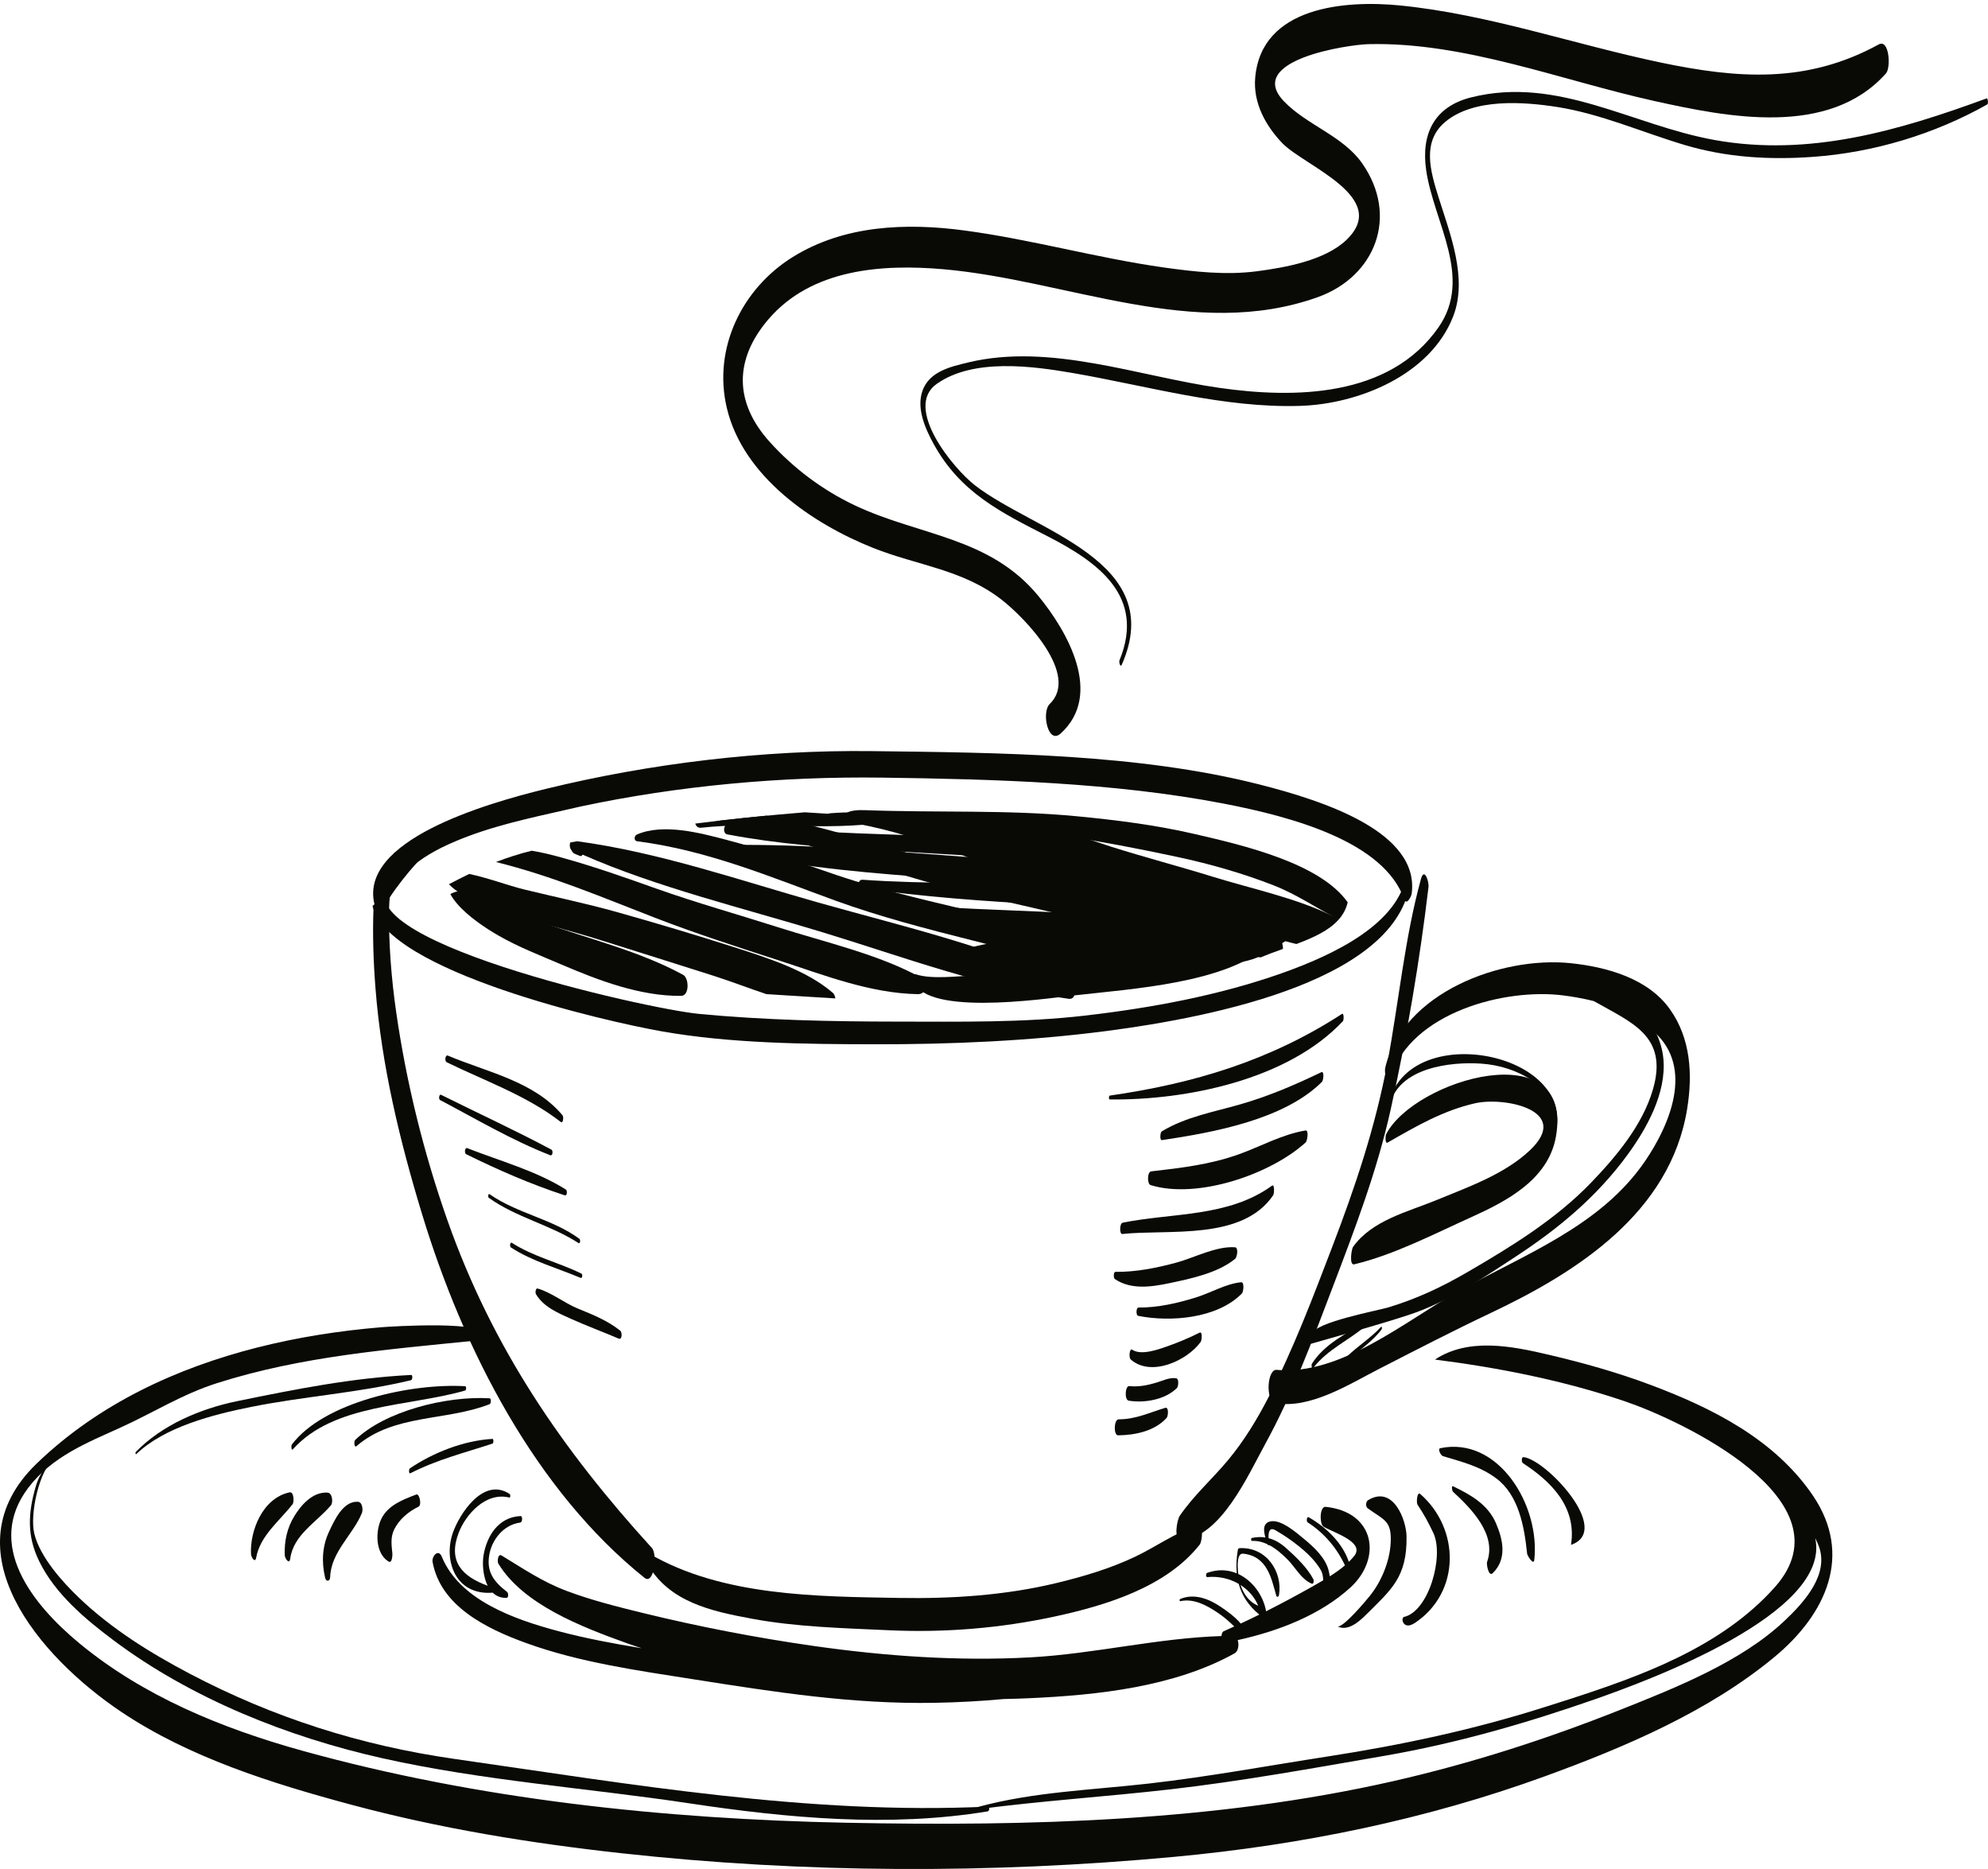 <?xml version="1.0" encoding="UTF-8" standalone="no"?><svg xmlns="http://www.w3.org/2000/svg" xmlns:xlink="http://www.w3.org/1999/xlink" fill="#090a05" height="1032.6" preserveAspectRatio="xMidYMid meet" version="1" viewBox="0.0 -2.2 1098.5 1032.6" width="1098.5" zoomAndPan="magnify"><defs><clipPath id="a"><path d="M 508 48 L 1098.48 48 L 1098.48 366 L 508 366 Z M 508 48"/></clipPath><clipPath id="b"><path d="M 0 730 L 1013 730 L 1013 1030.398 L 0 1030.398 Z M 0 730"/></clipPath></defs><g><g id="change1_3"><path d="M 586.051 403.07 C 609.848 381.539 589.777 346.574 573.867 327.195 C 546.855 294.289 508.137 293.918 472.387 277.027 C 454.645 268.641 438.57 256.637 425.309 241.941 C 405.648 220.145 405.566 196.387 424.652 174.148 C 448.609 146.234 487.594 143.629 521.172 146.539 C 589.586 152.473 660.203 186.305 728.172 161.965 C 759.852 150.621 773.172 117.281 752.66 88.008 C 742.051 72.859 722.051 66.906 709.488 53.805 C 687.648 31.027 744.695 22.488 756.047 22.199 C 809.062 20.84 862.605 42.172 913.961 53.562 C 954.453 62.539 1010.578 73.836 1042.148 38.328 C 1044.879 35.254 1044.02 19.121 1038.102 22.359 C 998.441 44.086 960.32 41.312 917.418 32.301 C 869.57 22.25 822.465 5.699 773.734 0.828 C 743.66 -2.172 696.938 1.199 693.574 40.777 C 692.391 54.719 699.34 67.203 708.469 76.797 C 720.523 89.465 768.719 106.812 743.934 130.406 C 732.051 141.719 710.191 145.613 694.539 147.668 C 677.449 149.906 659.871 147.949 642.91 145.551 C 605.984 140.324 569.918 130.074 532.934 125.137 C 500.727 120.832 466.457 122.125 438.016 139.816 C 410.086 157.184 393.797 190.148 401.613 223.172 C 410.625 261.234 449.188 287.277 482.488 300.527 C 506.762 310.191 531.809 312.375 553.254 328.965 C 566.543 339.242 596.719 370.664 580.023 386.758 C 575.402 391.207 579.059 409.398 586.051 403.07" fill="inherit"/></g><g clip-path="url(#a)" id="change1_1"><path d="M 619.863 365.043 C 645.145 307.578 571.77 291.574 538.703 265.91 C 526.66 256.562 499.066 222.973 517.621 209.879 C 537.867 195.59 570.422 200.035 592.789 203.891 C 634.234 211.035 676.086 223.352 718.395 222.043 C 750.281 221.059 790.238 205.289 802.98 172.586 C 811.199 151.492 801.094 126.605 794.816 106.555 C 790.336 92.234 785.562 75.902 798.727 65.027 C 814.48 52.008 841.781 54.012 860.195 56.867 C 884.445 60.633 907.562 70.965 931.031 77.945 C 954.258 84.852 977.965 86.195 1001.988 84.453 C 1035.301 82.039 1068.809 72.004 1098.07 55.508 C 1098.809 55.094 1098.449 51.902 1097.719 52.168 C 1049.059 70.055 999.59 84.512 947.512 75.164 C 901.703 66.945 860.93 39.672 813.012 51.574 C 792.555 56.652 785.098 71.734 788.074 91.977 C 792.289 120.652 814.066 151.055 794.879 178.629 C 767.781 217.562 715.047 217.977 673.902 212.105 C 628.895 205.684 580.48 187.172 535.168 198.004 C 525.312 200.359 513.516 202.988 509.719 213.73 C 506.281 223.469 511.312 234.699 515.824 242.941 C 530.629 269.977 553.051 280.852 578.93 294.117 C 606.438 308.223 633.207 327.062 618.578 362.656 C 618.191 363.605 619.078 366.824 619.863 365.043" fill="inherit"/></g><g id="change1_4"><path d="M 360.207 853.027 C 311.062 799.07 272.195 742.895 247.16 671.789 C 234.148 634.82 224.555 596.047 218.926 557.016 C 216.234 538.352 214.766 519.496 214.969 500.617 C 215.078 490.266 217.609 479.309 218.016 468.68 C 214.48 475.293 210.688 481.766 207.074 488.305 C 206.93 490.301 206.754 492.297 206.645 494.289 C 206.703 494.516 206.723 494.746 206.789 494.977 C 207.305 496.707 207.066 498.148 206.395 499.25 C 205.816 514.223 206.332 529.184 207.508 544.188 C 210.824 586.395 220.957 628.273 233.176 668.445 C 256.078 743.754 295.996 821.293 356.117 869.512 C 361.371 873.727 363.426 856.562 360.207 853.027" fill="inherit"/></g><g id="change1_5"><path d="M 785.16 483.453 C 776.137 516.312 772.938 551.324 766.648 584.891 C 759.949 620.672 748.793 653.684 735.922 687.289 C 725.246 715.172 714.711 743.016 701.102 769.434 C 694.66 781.934 687.484 793.777 678.609 804.445 C 669.867 814.953 659.609 823.953 651.867 835.297 C 650.438 837.383 648.109 849.059 653.051 848.633 C 674.578 846.781 689.543 813.055 699.133 795.559 C 714.172 768.125 725.305 738.094 736.496 708.688 C 748.762 676.453 760.812 645.043 768.387 611.035 C 777.34 570.828 784.445 528.977 789.332 487.965 C 789.715 484.754 786.992 476.773 785.16 483.453" fill="inherit"/></g><g id="change1_6"><path d="M 357.469 861.324 C 369.434 882.91 393.023 887.934 415.359 892.094 C 440.246 896.727 466.062 897.312 491.285 898.488 C 521.98 899.914 552.871 897.363 582.93 890.867 C 610.91 884.82 644.395 874.703 662.941 851.137 C 664.273 849.445 665.367 839.465 661.66 840.641 C 649.379 844.547 638.754 852.406 627.082 857.934 C 613.234 864.488 598.453 868.855 583.652 872.422 C 555.297 879.25 525.824 881.133 496.785 880.629 C 451.508 879.852 398.922 879.73 358.535 856.047 C 356.801 855.027 357.012 860.504 357.469 861.324" fill="inherit"/></g><g id="change1_7"><path d="M 768.426 592.664 C 780.016 557.117 831.707 543.574 863.961 547.77 C 882.383 550.168 900.496 555.344 914.527 568.352 C 935.809 588.074 922.719 619.188 909.066 639.215 C 884.215 675.672 841.559 691.051 805.207 711.566 C 776.281 727.891 740.453 757.879 705.441 754.629 C 700.129 754.137 699.16 771.961 704.723 772.973 C 723.781 776.449 745.555 762.547 761.797 754.219 C 782.449 743.625 802.969 733.02 823.938 723.094 C 871.227 700.711 922.938 667.926 932.262 610.441 C 935.367 591.305 934.211 571.57 922.789 555.449 C 910.523 538.133 887.402 531.969 867.824 529.938 C 829.758 525.992 775.16 546.105 765.41 587.789 C 764.797 590.406 766.488 598.598 768.426 592.664" fill="inherit"/></g><g id="change1_8"><path d="M 766.762 629.047 C 782.387 620.102 797.297 611.395 815.004 607.348 C 831.305 603.621 868.855 611.191 845.266 633.418 C 831.234 646.637 810.918 653.75 793.566 660.895 C 777.75 667.402 758.207 671.945 747.637 686.684 C 746.793 687.863 745.375 697.016 748.305 696.316 C 770.266 691.066 792.246 679.621 812.871 670.312 C 832.496 661.457 855.516 649.512 859.734 625.844 C 870.008 568.246 781.516 593.996 765.891 624.516 C 765.562 625.152 765.199 629.938 766.762 629.047" fill="inherit"/></g><g id="change1_9"><path d="M 695.742 431.164 C 628.973 414.227 552.133 413.629 481.844 412.781 C 421.473 412.059 359.199 419.574 301.582 433.652 C 267.223 442.047 198.586 462.258 206.875 497.195 C 207.496 499.816 209.055 502.777 212.523 503.41 C 206.449 502.301 228.578 475.766 230.926 474.008 C 238.965 467.996 248.875 463.469 258.984 459.695 C 278.824 452.289 299.977 448.254 320.973 443.344 C 374.82 431.887 431.801 426.684 487.504 427.426 C 549.789 428.262 615.586 430.145 675.84 441.715 C 714.766 449.188 764.777 462.996 775.891 494.594 C 777.246 498.445 779.883 492.793 780.035 491.641 C 784.629 457.609 731.922 440.344 695.742 431.164" fill="inherit"/></g><g id="change1_10"><path d="M 777.152 481.137 C 772.57 507.922 738.297 524.898 707.973 535.594 C 673.797 547.645 636.68 554.609 599.625 558.895 C 565.008 562.895 530.453 562.242 495.656 562.219 C 459.078 562.191 422.363 561.41 386.145 557.945 C 356.512 555.109 183.785 516.066 216.543 484.332 C 217.59 483.316 217.699 480.152 217.07 478.223 C 213.801 482.332 210.387 486.383 207.125 490.477 C 206.922 490.734 206.695 490.953 206.457 491.156 C 206.602 492.273 206.828 493.391 207.289 494.488 C 207.988 496.164 207.23 497.453 205.855 498.258 C 213.641 534.379 334.602 562.164 365.926 567.648 C 403.535 574.234 444.043 574.672 482.645 574.746 C 525.652 574.828 568.855 572.938 611.406 567.414 C 671.809 559.57 776.008 538.555 779.539 481.789 C 779.66 479.844 777.602 478.516 777.152 481.137" fill="inherit"/></g><g id="change1_11"><path d="M 252.621 497.129 C 258.758 504.281 268.457 510.664 275.367 514.648 C 286.395 521.004 298.586 525.695 310.238 530.684 C 330.859 539.516 353.758 548.215 376.371 548.004 C 381.047 547.961 380.789 538.191 377.477 536.383 C 353.117 523.102 325.113 516.562 299.141 507.191 C 285.984 502.441 262.402 484.098 248.848 491.758 C 249.828 493.578 251.117 495.379 252.621 497.129" fill="inherit"/></g><g id="change1_12"><path d="M 461.602 549.406 C 461.398 548.109 460.898 546.934 460.242 546.367 C 445.902 534.004 425 527.285 405.145 520.945 C 384.012 514.199 362.578 507.797 341.055 501.742 C 324.176 496.996 306.703 493.383 289.559 489.191 C 280.789 487.047 269.57 482.781 259.258 480.648 C 255.527 482.445 251.816 484.348 248.078 486.312 C 255.227 494.059 269.852 498.172 280.734 501.957 C 297.516 507.797 315.387 511.988 332.445 517.383 C 353.027 523.895 373.676 530.312 394.223 536.883 C 403.77 539.934 413.539 543.715 423.531 547.051 C 436.23 547.789 448.91 548.668 461.602 549.406" fill="inherit"/></g><g id="change1_13"><path d="M 508.762 537.852 C 485.699 525.09 456.066 518.43 429.766 510.039 C 407.473 502.93 384.672 496.559 362.785 488.785 C 345.66 482.703 328.613 476.645 310.781 471.715 C 305.57 470.273 299.719 468.742 293.754 467.809 C 286.652 469.578 280.195 471.688 274.059 474.051 C 305.227 481.793 332.805 493.578 361.898 504.844 C 384.355 513.535 407.906 521.133 431.129 528.66 C 454.754 536.316 480.742 546.613 507.152 547.051 C 512.785 547.145 511.836 539.551 508.762 537.852" fill="inherit"/></g><g id="change1_14"><path d="M 591.867 542.016 C 550.012 521.348 499.203 509.715 452.316 496.484 C 409.465 484.395 364.336 468.676 318.883 462.57 C 317.633 462.793 316.387 463.023 315.141 463.25 C 314.625 464.359 314.871 466.09 315.203 466.648 C 316.961 469.609 316.359 468.977 320.355 470.652 C 321.086 470.961 321.621 470.57 321.934 469.969 C 362.695 487.961 410.688 499.516 454.348 512.812 C 498.371 526.219 543.398 543.262 590.527 549.621 C 594.98 550.223 594.441 543.285 591.867 542.016" fill="inherit"/></g><g id="change1_15"><path d="M 352.125 462.582 C 391.359 467.668 426.148 482.48 461.414 495.305 C 485.875 504.199 512.082 511.051 537.898 517.512 C 568.488 525.172 598.828 533.84 630.711 538.184 C 634.824 538.742 634.398 532.281 631.961 531.109 C 580.879 506.547 517.234 499.906 462.176 481.219 C 442.055 474.391 422.25 467.25 401.328 461.773 C 386.965 458.012 366.523 452.527 351.961 458.848 C 350.441 459.508 350.027 462.309 352.125 462.582" fill="inherit"/></g><g id="change1_16"><path d="M 679.676 523.523 C 644.277 497.289 585.973 490.031 539.664 479.312 C 500.672 470.285 463.242 455.711 423.527 448.445 C 414.176 449.34 404.844 450.34 395.531 451.43 C 443.855 461.531 488.473 479.977 536.188 491.348 C 560.633 497.176 585.316 502.422 609.547 508.723 C 632.625 514.723 654.469 522.801 677.34 529.09 C 680.984 530.094 681.477 524.855 679.676 523.523" fill="inherit"/></g><g id="change1_17"><path d="M 708.926 522.059 C 708.949 518.965 707.605 515.621 705.379 514.547 C 685.473 504.91 661.656 498.715 640.023 491.395 C 617.094 483.633 593.781 476.797 570.43 469.766 C 533.68 458.703 499.449 443.695 458.555 447.137 C 456.469 447.309 456.188 450.746 458.312 450.926 C 498.133 454.324 535.5 472.742 570.922 484.98 C 592.383 492.398 613.992 499.59 635.445 507.023 C 655.129 513.848 675.305 522.465 696.523 526.773 C 700.516 525.09 704.723 523.566 708.926 522.059" fill="inherit"/></g><g id="change1_18"><path d="M 739.727 505.828 C 738.809 504.812 737.617 504.09 736.148 503.805 C 716.84 494.109 691.465 488.789 669.934 482.121 C 651.352 476.367 632.352 471.414 613.84 465.539 C 588.824 457.605 547.113 440.301 519.098 450.105 C 513.477 452.07 515.66 462.008 520.168 460.871 C 523.125 461.027 526.035 461.277 528.926 461.578 C 529.582 461.953 530.223 462.336 530.844 462.672 C 531.527 463.035 532.07 462.602 532.379 461.953 C 560.949 465.543 586.473 475.883 612.406 485.477 C 629.238 491.703 646.797 496.574 664.074 502.09 C 680.691 507.391 698.316 515.129 716.348 519.352 C 725.727 515.836 734.367 511.906 739.727 505.828" fill="inherit"/></g><g id="change1_19"><path d="M 739.746 505.805 C 742.117 503.109 743.844 499.992 744.684 496.293 C 729.387 474.746 687.699 464.906 659.07 458.34 C 638.387 453.594 616.723 450.852 595.227 448.785 C 556.543 445.07 517.438 446.867 478.559 445.422 C 474.27 445.262 469.285 445.316 466.523 447.812 C 487.766 450.109 509.012 452.41 530.254 454.711 C 548.969 456.734 567.496 455.961 585.914 459.227 C 607.77 462.582 629.199 466.66 650.605 471.258 C 668.988 475.207 686.891 480.34 703.785 486.953 C 716.996 492.125 727.598 499.688 739.746 505.805" fill="inherit"/></g><g id="change1_20"><path d="M 482.461 448.438 C 469.805 448.258 457.25 447.375 444.711 446.582 C 424.469 448.238 404.273 450.27 384.18 452.812 C 384.598 454.242 385.672 455.293 387.402 455.105 C 418.953 451.688 450.578 456.375 482.172 452.977 C 484.738 452.699 485.188 448.477 482.461 448.438" fill="inherit"/></g><g id="change1_21"><path d="M 401.859 458.781 C 429.125 463.953 456.555 466.121 484.664 467.547 C 516.402 469.152 549.102 472.066 580.945 471.52 C 584.016 471.469 584.746 466.605 581.965 465.965 C 555.441 459.844 525.816 459.969 498.16 459.074 C 466.336 458.047 434.324 456.699 402.918 452.906 C 399.797 452.527 399.039 458.246 401.859 458.781" fill="inherit"/></g><g id="change1_22"><path d="M 410.184 469.711 C 446.109 477.609 483.293 480.309 520.582 483.145 C 561.789 486.277 603.105 490.047 644.633 490.266 C 647.895 490.285 648.648 485.059 645.711 484.43 C 609.77 476.719 572.441 473.969 535.18 471.309 C 493.926 468.363 452.656 464.59 411.109 464.578 C 408.312 464.578 407.68 469.16 410.184 469.711" fill="inherit"/></g><g id="change1_23"><path d="M 476.359 488.539 C 510.105 493.242 543.344 495.73 577.695 497.527 C 594.664 498.418 611.621 499.051 628.543 500.34 C 644.723 501.574 661.227 504.895 677.551 504.23 C 681.668 504.062 681.891 498.562 678.816 497.328 C 652.113 486.641 614.57 487.785 584.824 486.574 C 548.918 485.113 512.406 486.395 476.66 483.844 C 473.863 483.645 473.656 488.16 476.359 488.539" fill="inherit"/></g><g id="change1_24"><path d="M 517.004 502.176 C 543.441 506.199 568.699 511.191 595.641 513.883 C 609.941 515.312 624.449 515.918 638.883 516.391 C 651.117 516.793 664.25 517.961 675.695 514.102 C 678.988 512.992 680.078 507.289 676.195 506.27 C 666.32 503.672 656.164 504.656 645.723 504.605 C 631.312 504.531 616.926 503.762 602.594 502.867 C 574.164 501.094 545.527 500.594 517.227 498.746 C 515.148 498.609 515.047 501.879 517.004 502.176" fill="inherit"/></g><g id="change1_25"><path d="M 556.246 510.68 C 587.605 521.578 632.168 523.43 666.238 518.141 C 669.129 517.691 669.535 512.395 666.641 511.871 C 650.617 508.977 633.875 509.102 617.41 508.742 C 597.215 508.309 577.172 506.773 556.961 506.785 C 554.676 506.789 554.477 510.062 556.246 510.68" fill="inherit"/></g><g id="change1_26"><path d="M 797.207 802.254 C 807.766 805.469 817.637 807.781 826.719 814.531 C 839.074 823.711 842.242 840.828 843.828 856.137 C 843.953 857.344 847.434 862.797 847.781 859.711 C 851.191 829.363 827.895 791.223 795.898 797.891 C 794.152 798.254 796.234 801.957 797.207 802.254" fill="inherit"/></g><g id="change1_27"><path d="M 26.551 806.754 C 23.453 810.18 21.094 814.418 19.758 819.027 C 15.496 833.73 14.758 846.309 21.703 860.465 C 30.531 878.465 47.184 892.398 62.727 904.035 C 105.926 936.379 159.348 957.559 211.238 969.184 C 266.863 981.645 324.742 985.66 381.062 994.133 C 435.125 1002.262 491.48 1007.512 545.734 998.555 C 546.816 998.379 546.984 995.875 545.836 995.926 C 446.836 1000.551 348.879 983.547 251.121 969.57 C 199.488 962.191 151.004 946.809 104.617 922.375 C 82.883 910.926 61.91 897.883 43.914 880.797 C 34.93 872.262 22.113 858.18 18.953 845.086 C 16.406 834.539 21.504 810.254 29.965 803.547 C 28.746 804.508 27.605 805.586 26.551 806.754" fill="inherit"/></g><g clip-path="url(#b)" id="change1_2"><path d="M 1001.941 824.363 C 980.617 792.676 945.055 775.297 912.133 762.961 C 893.543 755.992 875.332 750.891 856.098 746.348 C 834.961 741.359 811.469 736.75 792.895 748.93 C 828.414 753.473 864.176 760.504 898.336 772.16 C 928.398 782.422 1023.359 826.605 980.828 874.555 C 951.188 907.977 906.211 923.965 866.836 936.703 C 862.371 938.148 857.895 939.551 853.422 940.973 C 814.414 953.375 774.715 961.855 733.934 968.172 C 700.914 973.285 667.957 979.406 634.723 983.188 C 603.211 986.777 571.219 987.754 540.648 996.051 C 540.297 996.148 540.301 997.363 540.668 997.312 C 575.855 992.695 611.328 990.43 646.594 986.395 C 686.18 981.867 726.035 974.605 765.23 967.82 C 804.926 960.945 843.488 949.816 881.156 936.66 C 910.266 926.492 1012.391 889.152 1003.012 847.547 C 1003.691 848.902 1004.328 850.277 1004.879 851.695 C 1011.031 867.445 997.078 882.922 985.871 893.457 C 962.062 915.84 926.562 930.016 895.629 942.32 C 854.883 958.531 813.094 972.02 769.91 981.844 C 671.941 1004.129 568.293 1006.859 467.754 1004.84 C 366.84 1002.809 264.188 991.977 167.43 965.152 C 122.258 952.633 79.062 934.785 43.883 905.711 C 17.293 883.738 -8 851.121 15.539 819.898 C 28.691 802.449 48.238 794.852 66.629 786.492 C 84.727 778.262 100.629 768.094 119.98 761.938 C 166.812 747.047 214.645 743.34 262.98 738.449 C 264.715 738.277 266.73 737.898 267.531 736.188 C 271.77 727.098 215.98 730.629 210.465 731.094 C 187.484 733.035 164.582 736.586 142.113 742.289 C 97.953 753.504 54.582 773.25 20.195 806.457 C -29.094 854.055 21.746 913.258 67.059 943.609 C 104.574 968.746 149.992 983.039 194.301 994.926 C 242.977 1007.98 292.953 1016.129 343.289 1021.668 C 444.422 1032.801 547.613 1033.082 648.914 1023.668 C 719.242 1017.141 788.223 1003 853.879 979.094 C 898.777 962.742 944.48 943.102 980.453 913.297 C 1009.352 889.355 1023.77 856.797 1001.941 824.363" fill="inherit"/></g><g id="change1_28"><path d="M 231.309 830.18 C 233.148 829.281 231.781 822.812 230.023 823.484 C 222.344 826.434 214.637 829.379 210.883 836.605 C 207.41 843.281 207.176 855.91 214.684 860.508 C 216.773 861.789 216.875 856.688 216.812 856.078 C 216.348 851.398 215.672 847.117 217.863 842.707 C 220.559 837.281 225.609 832.953 231.309 830.18" fill="inherit"/></g><g id="change1_29"><path d="M 685.445 873.465 C 689.844 876.273 693.316 880.25 695.258 884.996 C 690.121 882.793 687.199 878.508 685.445 873.465 Z M 275.316 861.59 C 289.055 884.254 321.254 896.594 346.34 905.637 C 349.055 906.617 351.828 907.516 354.594 908.422 C 339.176 905.898 323.84 903.035 308.719 899.031 C 283.805 892.438 253.871 881.668 244.113 857.828 C 242.23 853.23 238.449 857.629 239.035 860.801 C 243.5 884.895 267.988 897.348 291.059 905.672 C 320.395 916.258 352.301 920.723 383.246 925.59 C 427.887 932.605 471.02 939.414 516.598 938.574 C 529.066 938.348 541.844 937.672 554.703 936.48 C 559.238 936.383 563.77 936.258 568.301 936.055 C 606.754 934.344 648.867 929.773 682.281 911.195 C 684.156 910.152 684.824 906.426 683.895 903.93 C 706.652 898.945 729.898 889.863 746.32 874.75 C 763.531 858.91 760.062 833.25 732.539 830.297 C 729.074 829.926 729.043 839.953 731.398 841.309 C 737.398 844.762 754.48 849.879 748.211 857.57 C 747.328 858.652 746.344 859.676 745.316 860.672 C 741.809 850.355 733.18 841.82 723.156 836.051 C 722.098 835.445 721.691 838.316 722.582 838.887 C 731.84 844.836 738.805 853.242 743.172 862.648 C 740.602 864.844 737.738 866.832 734.797 868.688 C 734.605 867.312 734.312 866.035 734.055 865.105 C 732.191 858.363 726.242 852.715 720.758 848.207 C 716.699 844.871 708.285 837.395 702.398 838.277 C 697.637 838.992 698.133 843.484 699.227 847.227 C 696.91 846.875 694.441 846.934 691.734 847.488 C 691.191 847.598 691.168 849.168 691.789 849.137 C 694.926 848.992 697.828 849.758 700.508 851.031 C 700.535 851.113 700.57 851.207 700.598 851.281 C 700.758 851.773 701.023 851.648 701.191 851.371 C 705.172 853.422 708.637 856.57 711.57 859.512 C 715.672 863.621 719.082 870.426 724.812 872.742 C 726.027 873.23 726.012 870.863 725.738 870.34 C 722.32 863.852 716.176 858.004 710.551 853 C 707.512 850.301 704.398 848.477 700.969 847.602 C 700.816 844.684 701.262 841.133 704.895 843.305 C 706.262 844.125 707.629 844.934 708.973 845.785 C 712.992 848.336 716.789 851.203 720.344 854.266 C 723.816 857.266 726.953 860.645 729.348 864.422 C 730.777 866.676 731.133 868.754 731.156 870.91 C 729.043 872.152 726.93 873.34 724.887 874.492 C 716.688 879.117 708.203 883.672 699.598 888.008 C 699.594 888.004 699.598 887.984 699.594 887.98 C 698.09 879.418 692.281 871.137 684.227 867.406 C 683.621 862.328 683.613 855.816 686.91 856.164 C 700.309 857.574 702.516 869.863 705.219 879.344 C 705.547 880.484 706.559 879.988 706.715 879.062 C 708.836 866.473 700 852.301 684.812 853.133 C 684.293 853.16 684.051 853.738 683.98 854.129 C 683.215 858.594 682.98 862.918 683.395 867.043 C 678.551 865.027 672.953 864.637 667.008 866.797 C 666.301 867.051 666.184 869.215 667.09 869.125 C 673.414 868.508 679.48 869.953 684.477 872.859 C 686.219 879.203 689.84 884.941 695.867 889.836 C 692.445 891.527 689.016 893.18 685.566 894.777 C 682.387 890.988 677.867 887.75 673.961 885.168 C 667.637 880.984 659.637 878.023 652.109 881.227 C 651.691 881.406 651.68 882.551 652.25 882.422 C 659.875 880.738 667.301 885.031 673.16 888.996 C 676.324 891.137 679.16 893.648 681.859 896.25 C 681.906 896.297 681.949 896.348 681.996 896.395 C 680.023 897.289 678.055 898.223 676.078 899.078 C 675.453 899.348 675.062 900.465 674.926 901.695 C 639.723 902.777 604.551 911.539 569.305 913.465 C 529.414 915.637 489.227 912.805 449.816 907.195 C 418.199 902.691 386.105 896.516 355.199 888.938 C 340.922 885.438 326.949 881.941 313.262 876.812 C 299.672 871.723 289.238 864.5 277.184 857.203 C 275.031 855.898 274.758 860.668 275.316 861.59" fill="inherit"/></g><g id="change1_30"><path d="M 755.684 831.051 C 764.781 837.734 769.059 837.688 768.441 850.145 C 767.918 860.645 763.148 871.863 756.848 879.59 C 754.289 882.723 743.09 896.117 739.273 896.48 C 744.664 898.945 750.406 894.32 754.738 890.004 C 768.719 876.074 777.527 869.277 777.211 846.672 C 777.086 837.586 769.848 818.035 755.875 826.68 C 754.652 827.438 754.531 830.207 755.684 831.051" fill="inherit"/></g><g id="change1_31"><path d="M 792.055 844.812 C 798.035 857.641 789.488 888.309 775.547 891.191 C 774.246 892.492 775.32 895.141 777.004 895.68 C 778.688 896.223 780.465 895.348 781.961 894.344 C 807.078 877.535 806.859 842.469 784.766 823.188 C 783.016 821.66 782.523 828.004 783.258 829.09 C 786.672 834.137 789.512 839.363 792.055 844.812" fill="inherit"/></g><g id="change1_32"><path d="M 821.699 860.773 C 821.277 861.945 822.535 869.188 824.824 866.949 C 833.098 858.855 830.289 847.902 826.609 839.344 C 822.188 829.078 812.863 823.734 802.895 818.926 C 801.883 818.438 802.379 821.492 802.816 821.895 C 813.137 831.418 827.152 845.633 821.699 860.773" fill="inherit"/></g><g id="change1_33"><path d="M 868.074 851.312 C 891.398 843.367 853.961 803.953 841.82 802.836 C 840.602 802.723 840.738 805.652 841.457 806.121 C 856.41 815.863 871.477 829.961 868.074 851.312" fill="inherit"/></g><g id="change1_34"><path d="M 141.57 858.309 C 143.777 846.227 154.293 838.281 161.715 828.789 C 162.566 827.695 162.477 821.77 159.984 822.305 C 144.824 825.562 138.016 843.984 138.699 856.461 C 138.785 858.051 140.945 861.746 141.57 858.309" fill="inherit"/></g><g id="change1_35"><path d="M 160.359 858.957 C 162.164 845.723 174.598 839.129 182.859 829.453 C 184.152 827.941 183.688 822.578 180.977 822.43 C 172.648 821.977 166.398 829.348 162.727 835.293 C 158.559 842.039 157.051 849.383 157.344 857.047 C 157.406 858.727 159.875 862.508 160.359 858.957" fill="inherit"/></g><g id="change1_36"><path d="M 182.441 869.141 C 182.883 855.188 194.949 845.902 199.973 833.73 C 200.629 832.137 200.391 827.691 197.805 827.512 C 189.496 826.938 184.668 838.047 181.969 843.699 C 177.992 852.023 177.641 860.68 179.629 869.43 C 180.195 871.906 182.367 871.547 182.441 869.141" fill="inherit"/></g><g id="change1_37"><path d="M 250.125 844.945 C 244.996 860.078 251.754 879.391 272.242 877.715 C 274.145 879.543 276.617 880.684 279.82 880.605 C 281.172 880.57 280.914 877.875 280.199 877.32 C 272.777 871.566 268.801 866.27 270.328 856.969 C 271.676 848.785 277.949 840.246 287.461 838.992 C 288.773 838.82 288.863 835.336 287.621 835.395 C 275.051 836.02 268.977 846.809 267.215 856.902 C 266.441 861.336 266.797 868.594 269.492 873.918 C 255.066 868.637 247.457 860.301 253.457 844.625 C 257.262 834.684 268.297 821.914 281.445 825.172 C 282.102 825.332 282.074 823.512 281.66 823.238 C 266.98 813.422 253.59 834.715 250.125 844.945" fill="inherit"/></g><g id="change1_38"><path d="M 227.203 757.438 C 194.422 759.086 162.859 765.387 131.035 771.918 C 110.496 776.133 89.512 785.129 75.027 799.977 C 74.758 800.25 74.875 801.586 75.293 801.18 C 90.844 786.176 117.863 779.273 138.852 775.078 C 168.281 769.195 197.945 767.34 227.074 760.344 C 227.977 760.129 228.121 757.391 227.203 757.438" fill="inherit"/></g><g id="change1_39"><path d="M 161.25 795.906 C 160.797 796.512 160.988 799.465 161.824 798.527 C 184.398 773.289 225.832 775.031 257.07 766.031 C 257.688 765.855 257.77 763.699 257.031 763.656 C 227.262 761.922 178.957 772.41 161.25 795.906" fill="inherit"/></g><g id="change1_40"><path d="M 196.988 796.758 C 217.664 778.895 246.293 783.055 270.562 773.582 C 271.367 773.266 271.551 770.391 270.512 770.328 C 246.738 768.949 212.746 777.367 196.242 793.363 C 195.48 794.102 195.711 797.863 196.988 796.758" fill="inherit"/></g><g id="change1_41"><path d="M 226.711 811.773 C 241.336 804.277 256.453 800.504 272.105 795.387 C 272.781 795.164 272.867 792.719 272.062 792.766 C 256.066 793.695 239.203 800.457 226.492 809.051 C 225.82 809.504 225.867 812.207 226.711 811.773" fill="inherit"/></g><g id="change1_42"><path d="M 613.152 605.223 C 655.363 605.746 711.559 594.465 742.039 561.98 C 742.641 561.336 742.625 557.266 741.547 557.965 C 701.766 583.777 659.691 596.41 613.234 603.098 C 612.641 603.184 612.582 605.219 613.152 605.223" fill="inherit"/></g><g id="change1_43"><path d="M 642.031 627.699 C 670.113 623.5 709.453 616.496 730.488 595.48 C 731.316 594.648 731.816 589.363 730.133 590.172 C 715.344 597.277 701.008 603.441 685.219 607.969 C 670.473 612.195 655.332 614.816 641.965 622.852 C 641.047 623.406 640.727 627.895 642.031 627.699" fill="inherit"/></g><g id="change1_44"><path d="M 635.836 652.562 C 661.492 660.441 701.898 646.754 721.465 628.977 C 722.375 628.152 723.344 622.051 721.383 622.371 C 708.594 624.465 696.734 631.148 684.574 635.516 C 668.789 641.184 652.629 643.074 636.137 644.957 C 633.883 645.215 633.758 651.926 635.836 652.562" fill="inherit"/></g><g id="change1_45"><path d="M 620.148 679.562 C 645.961 676.824 686.395 683.395 703.547 658.113 C 704.09 657.316 704.387 651.762 702.867 652.863 C 678.785 670.34 648.152 667.75 620.395 673.301 C 618.551 673.668 618.523 679.734 620.148 679.562" fill="inherit"/></g><g id="change1_46"><path d="M 616.008 704.426 C 624.883 710.504 636.254 708.816 646.141 706.738 C 658.039 704.234 672.859 701.16 682.492 693.281 C 683.586 692.387 684.496 687.035 682.391 686.895 C 671.938 686.199 660.047 692.637 650.113 695.34 C 639.145 698.32 627.742 700.605 616.379 700.48 C 615.18 700.465 615.23 703.895 616.008 704.426" fill="inherit"/></g><g id="change1_47"><path d="M 628.914 724.777 C 646.699 728.363 672.641 726.309 686.27 712.391 C 687.078 711.566 687.734 706.031 685.824 706.215 C 677.461 707.02 669.188 711.988 661.152 714.512 C 650.969 717.715 639.785 720.297 629.094 720.191 C 627.754 720.18 627.59 724.512 628.914 724.777" fill="inherit"/></g><g id="change1_48"><path d="M 624.773 748.848 C 635.953 758.793 656.043 749.531 663.504 739.113 C 664.055 738.344 664.598 733.168 662.832 734.066 C 657.238 736.914 651.223 739.41 645.312 741.512 C 640.258 743.305 630.531 746.859 625.594 743.48 C 624.129 742.477 623.641 747.844 624.773 748.848" fill="inherit"/></g><g id="change1_49"><path d="M 623.672 771.641 C 632.348 773.094 643.766 771.121 650.293 764.699 C 651.176 763.832 651.586 759.504 649.895 759.258 C 646.266 758.723 642.555 760.586 639.105 761.629 C 634.035 763.156 629.277 764.137 623.988 763.586 C 621.695 763.348 621.227 771.23 623.672 771.641" fill="inherit"/></g><g id="change1_50"><path d="M 617.816 790.789 C 627.215 790.703 638 788.48 644.637 781.172 C 645.504 780.219 645.969 774.984 643.867 775.613 C 635.082 778.23 627.582 781.969 618.16 781.953 C 615.434 781.945 615.227 790.812 617.816 790.789" fill="inherit"/></g><g id="change1_51"><path d="M 308.633 717.414 C 304.711 715.125 300.953 712.965 297.473 709.926 C 296.094 708.727 295.609 711.863 296.125 712.738 C 300.324 719.871 308.336 723.199 315.531 726.438 C 324.199 730.34 333.125 733.617 341.859 737.355 C 343.828 738.199 343.867 733.875 342.715 732.965 C 335.68 727.387 327.691 724.168 319.5 720.848 C 311.895 717.762 304.68 711.816 296.969 709.656 C 296.828 710.848 296.691 712.035 296.555 713.227 C 300.449 715.355 304.27 717.594 308.195 719.664 C 309.078 720.133 309.363 717.844 308.633 717.414" fill="inherit"/></g><g id="change1_52"><path d="M 282.305 686.988 C 294.191 694.695 307.93 698.344 320.832 703.809 C 321.797 704.219 322.062 701.84 321.285 701.453 C 308.633 695.203 294.785 692.145 282.793 684.418 C 281.898 683.84 281.492 686.465 282.305 686.988" fill="inherit"/></g><g id="change1_53"><path d="M 270.098 659.578 C 285.371 670.496 304.012 674.438 319.715 684.59 C 320.57 685.145 320.863 682.742 320.172 682.23 C 305.09 671.156 285.852 668.305 270.488 657.543 C 269.801 657.062 269.473 659.129 270.098 659.578" fill="inherit"/></g><g id="change1_54"><path d="M 257.57 635.461 C 275.113 644.133 293.453 652.121 312.016 658.184 C 313.43 658.645 313.602 655.578 312.633 654.969 C 295.887 644.492 276.406 639.289 258.207 632.137 C 256.82 631.594 256.477 634.922 257.57 635.461" fill="inherit"/></g><g id="change1_55"><path d="M 243.188 605.566 C 263.266 616.129 282.973 627.848 304.105 636.062 C 305.414 636.57 305.699 633.488 304.703 632.953 C 284.68 622.266 264.035 612.805 243.742 602.672 C 242.613 602.109 242.23 605.062 243.188 605.566" fill="inherit"/></g><g id="change1_56"><path d="M 246.789 584.645 C 267.711 594.895 291.289 603.172 309.875 617.68 C 311.188 618.707 311.535 614.84 310.867 614.035 C 295.145 595.137 268.91 590.098 247.48 581.004 C 246.008 580.375 245.598 584.062 246.789 584.645" fill="inherit"/></g><g id="change1_57"><path d="M 725.453 505.816 C 716.395 503.914 709.629 505.57 701.102 508.621 C 685.168 514.32 667.57 514.633 650.414 515.539 C 630.582 516.586 610.742 516.98 590.887 517.379 C 572.281 517.754 553.816 516.215 536.055 521.414 C 531.137 522.855 530.918 529.98 535.395 531.688 C 550.52 537.453 566.219 537.125 583.008 537.074 C 602.895 537.012 622.75 535.906 642.578 534.598 C 658.512 533.543 674.195 532.402 689.469 528.523 C 704.129 524.797 711.289 514.34 725.176 510.168 C 726.934 509.641 727.543 506.254 725.453 505.816" fill="inherit"/></g><g id="change1_58"><path d="M 504.422 537.84 C 507.234 559.93 576.102 549.723 592.84 547.824 C 626.094 544.059 677.195 540.984 700.488 520.137 C 702.305 518.508 702.047 512.398 697.684 513.578 C 685.938 516.754 672.059 518.348 659.859 520.695 C 639.824 524.555 619.828 528.234 599.48 531.004 C 579.543 533.715 559.09 535.871 538.887 536.668 C 529.621 537.031 514.805 539.023 506.102 536.094 C 504.805 535.656 504.344 537.223 504.422 537.84" fill="inherit"/></g><g id="change1_59"><path d="M 724.348 733.43 C 723.473 735.547 723.066 736.371 723.359 738.582 C 723.449 739.242 723.656 740.438 724.551 740.18 C 742.52 735.012 760.727 730.043 778.512 724.242 C 799.551 717.379 819.266 704.012 837.75 691.898 C 861.352 676.43 882.43 658.879 899.301 635.805 C 909.902 621.309 920.938 601.574 919.113 582.645 C 917.203 562.824 901.246 547.113 881.41 547.117 C 880.18 547.117 880.137 550.559 881.023 551.062 C 901.559 562.797 921.887 570.086 913.398 599.539 C 907.672 619.398 893.043 636.781 879.145 651.223 C 859.535 671.602 834.551 686.863 810.441 700.859 C 796.383 709.023 782.387 715.551 766.879 720.191 C 761.543 721.789 725.965 728.477 725.266 734.695 C 725.312 734.273 724.859 732.195 724.348 733.43" fill="inherit"/></g><g id="change1_60"><path d="M 767.91 608.398 C 772.781 587.555 801.629 584.266 818.543 585.441 C 828.426 586.129 838.234 589.148 846.539 594.723 C 862.613 605.508 857.512 622.574 850.836 637.66 C 850.637 638.117 850.773 640.879 851.5 639.887 C 892.734 583.695 779.402 555.781 767.32 607.527 C 767.199 608.051 767.664 609.457 767.91 608.398" fill="inherit"/></g><g id="change1_61"><path d="M 725.625 753.621 C 733.43 743.297 745.422 738.367 754.934 730.062 C 755.309 729.734 755.254 727.797 754.645 728.156 C 743.891 734.559 731.945 740.273 724.895 751.262 C 724.512 751.855 724.883 754.602 725.625 753.621" fill="inherit"/></g><g id="change1_62"><path d="M 745.066 749.438 C 751.043 743.504 758.375 739.059 763.465 732.211 C 763.711 731.883 763.633 730.324 763.156 730.844 C 757.539 736.941 750.473 741.32 744.527 747.047 C 743.934 747.613 744.23 750.27 745.066 749.438" fill="inherit"/></g></g></svg>